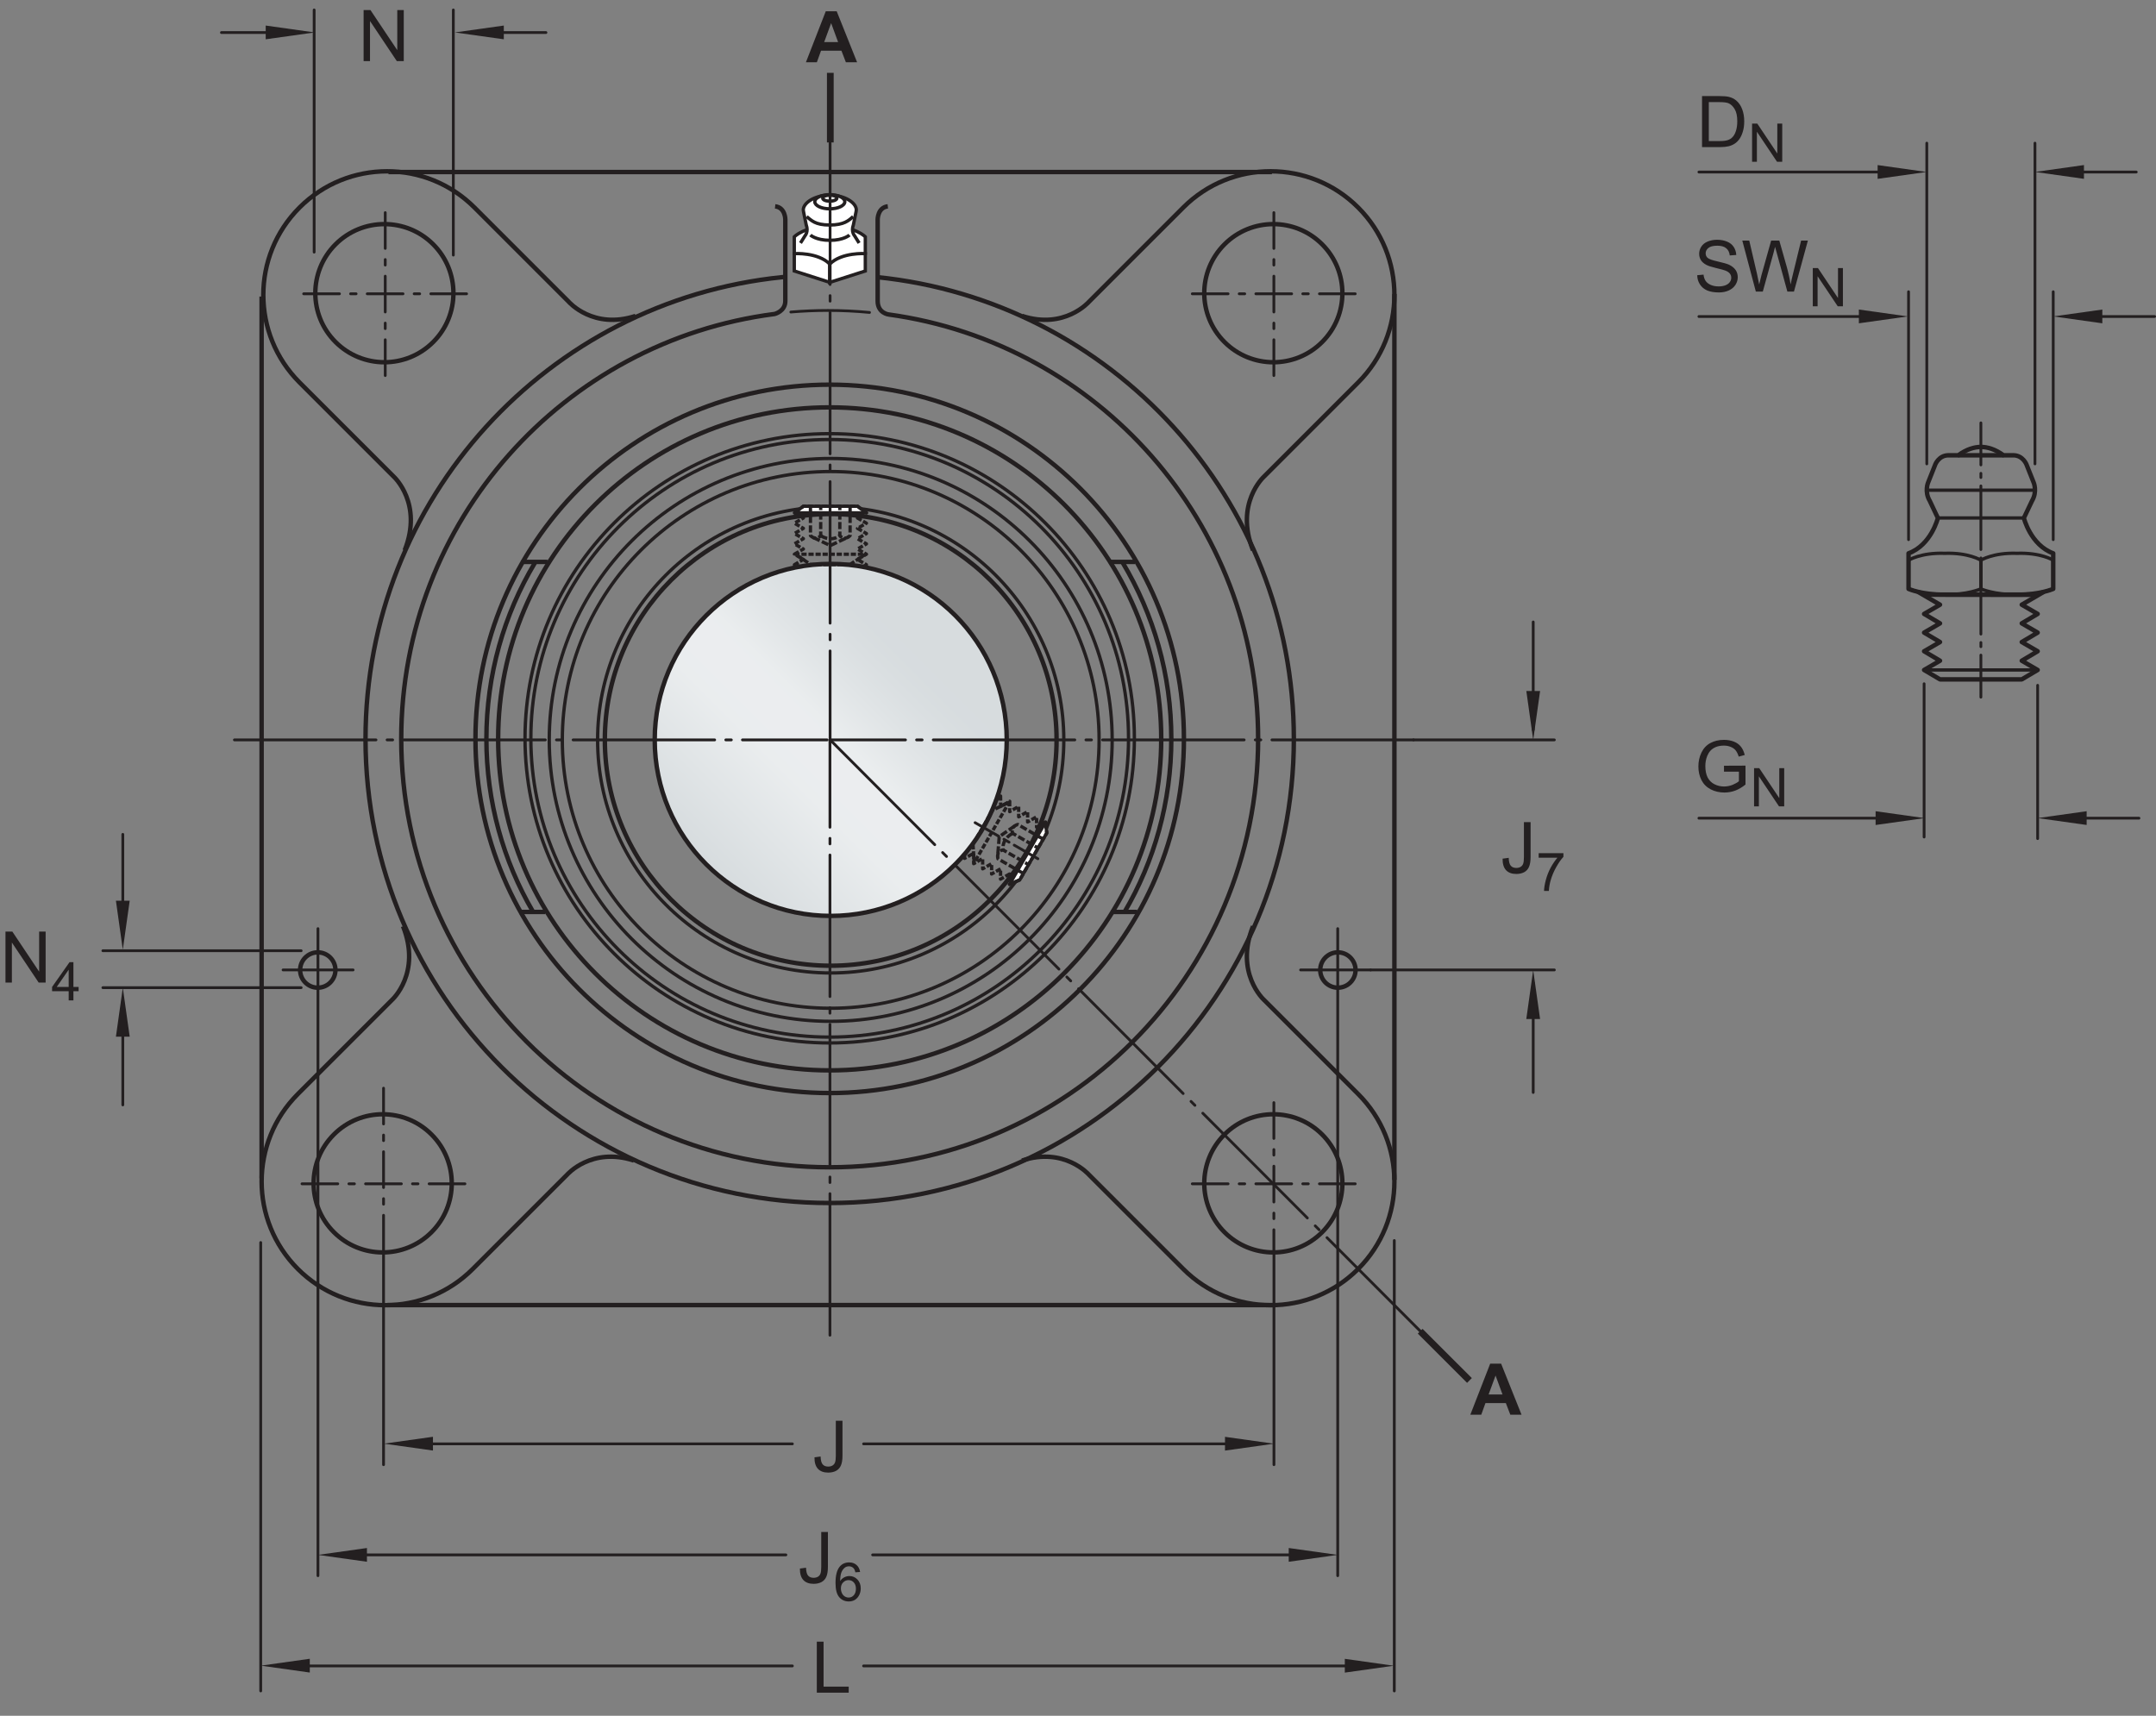 <?xml version="1.0" encoding="UTF-8"?>
<svg xmlns="http://www.w3.org/2000/svg" xmlns:xlink="http://www.w3.org/1999/xlink" width="363.25pt" height="289.11pt" viewBox="0 0 363.25 289.11" version="1.1">
<rect x="0" y="0" width="363.25" height="289.11" fill="#808080" stroke="none"/>
<defs>
<g>
<symbol overflow="visible" id="glyph0-0">
<path style="stroke:none;" d="M 1.5 0 L 1.5 -7.5 L 7.5 -7.5 L 7.5 0 Z M 1.688 -0.188 L 7.312 -0.188 L 7.312 -7.312 L 1.688 -7.312 Z M 1.688 -0.188 "/>
</symbol>
<symbol overflow="visible" id="glyph0-1">
<path style="stroke:none;" d="M 0.344 -2.438 L 1.375 -2.578 C 1.395 -1.922 1.516 -1.473 1.734 -1.234 C 1.953 -0.992 2.258 -0.875 2.656 -0.875 C 2.938 -0.875 3.18 -0.938 3.391 -1.062 C 3.598 -1.195 3.738 -1.375 3.812 -1.594 C 3.895 -1.82 3.938 -2.18 3.938 -2.672 L 3.938 -8.594 L 5.062 -8.594 L 5.062 -2.734 C 5.062 -2.016 4.973 -1.457 4.797 -1.062 C 4.629 -0.664 4.359 -0.363 3.984 -0.156 C 3.609 0.039 3.164 0.141 2.656 0.141 C 1.906 0.141 1.328 -0.07 0.922 -0.5 C 0.523 -0.938 0.332 -1.582 0.344 -2.438 Z M 0.344 -2.438 "/>
</symbol>
<symbol overflow="visible" id="glyph0-2">
<path style="stroke:none;" d="M 0.875 0 L 0.875 -8.594 L 2.016 -8.594 L 2.016 -1.016 L 6.25 -1.016 L 6.25 0 Z M 0.875 0 "/>
</symbol>
<symbol overflow="visible" id="glyph0-3">
<path style="stroke:none;" d="M 0.922 0 L 0.922 -8.594 L 2.078 -8.594 L 6.594 -1.844 L 6.594 -8.594 L 7.688 -8.594 L 7.688 0 L 6.516 0 L 2 -6.75 L 2 0 Z M 0.922 0 "/>
</symbol>
<symbol overflow="visible" id="glyph0-4">
<path style="stroke:none;" d="M 0.922 0 L 0.922 -8.594 L 3.891 -8.594 C 4.555 -8.594 5.066 -8.551 5.422 -8.469 C 5.91 -8.352 6.328 -8.148 6.672 -7.859 C 7.129 -7.473 7.469 -6.977 7.688 -6.375 C 7.914 -5.781 8.031 -5.102 8.031 -4.344 C 8.031 -3.688 7.953 -3.109 7.797 -2.609 C 7.648 -2.109 7.457 -1.691 7.219 -1.359 C 6.977 -1.023 6.711 -0.766 6.422 -0.578 C 6.141 -0.391 5.801 -0.242 5.406 -0.141 C 5.008 -0.047 4.551 0 4.031 0 Z M 2.062 -1.016 L 3.891 -1.016 C 4.461 -1.016 4.91 -1.066 5.234 -1.172 C 5.555 -1.273 5.812 -1.426 6 -1.625 C 6.27 -1.883 6.477 -2.242 6.625 -2.703 C 6.781 -3.16 6.859 -3.711 6.859 -4.359 C 6.859 -5.254 6.707 -5.941 6.406 -6.422 C 6.113 -6.91 5.758 -7.238 5.344 -7.406 C 5.031 -7.52 4.539 -7.578 3.875 -7.578 L 2.062 -7.578 Z M 2.062 -1.016 "/>
</symbol>
<symbol overflow="visible" id="glyph0-5">
<path style="stroke:none;" d="M 0.547 -2.766 L 1.609 -2.859 C 1.66 -2.422 1.781 -2.066 1.969 -1.797 C 2.156 -1.523 2.441 -1.301 2.828 -1.125 C 3.223 -0.957 3.664 -0.875 4.156 -0.875 C 4.582 -0.875 4.961 -0.938 5.297 -1.062 C 5.629 -1.195 5.875 -1.375 6.031 -1.594 C 6.195 -1.82 6.281 -2.066 6.281 -2.328 C 6.281 -2.598 6.203 -2.832 6.047 -3.031 C 5.891 -3.238 5.633 -3.41 5.281 -3.547 C 5.039 -3.641 4.523 -3.781 3.734 -3.969 C 2.953 -4.156 2.406 -4.332 2.094 -4.5 C 1.676 -4.719 1.367 -4.984 1.172 -5.297 C 0.973 -5.617 0.875 -5.977 0.875 -6.375 C 0.875 -6.801 0.992 -7.203 1.234 -7.578 C 1.484 -7.961 1.844 -8.25 2.312 -8.438 C 2.789 -8.633 3.316 -8.734 3.891 -8.734 C 4.523 -8.734 5.086 -8.629 5.578 -8.422 C 6.066 -8.223 6.441 -7.922 6.703 -7.516 C 6.961 -7.117 7.102 -6.672 7.125 -6.172 L 6.031 -6.094 C 5.969 -6.633 5.766 -7.039 5.422 -7.312 C 5.086 -7.594 4.594 -7.734 3.938 -7.734 C 3.25 -7.734 2.75 -7.609 2.438 -7.359 C 2.125 -7.109 1.969 -6.805 1.969 -6.453 C 1.969 -6.141 2.078 -5.883 2.297 -5.688 C 2.516 -5.488 3.082 -5.285 4 -5.078 C 4.926 -4.867 5.562 -4.688 5.906 -4.531 C 6.406 -4.289 6.773 -3.992 7.016 -3.641 C 7.254 -3.297 7.375 -2.891 7.375 -2.422 C 7.375 -1.961 7.242 -1.531 6.984 -1.125 C 6.723 -0.727 6.348 -0.414 5.859 -0.188 C 5.367 0.031 4.816 0.141 4.203 0.141 C 3.422 0.141 2.766 0.031 2.234 -0.188 C 1.711 -0.414 1.301 -0.758 1 -1.219 C 0.707 -1.676 0.555 -2.191 0.547 -2.766 Z M 0.547 -2.766 "/>
</symbol>
<symbol overflow="visible" id="glyph0-6">
<path style="stroke:none;" d="M 2.422 0 L 0.141 -8.594 L 1.312 -8.594 L 2.625 -2.953 C 2.758 -2.367 2.879 -1.785 2.984 -1.203 C 3.203 -2.117 3.332 -2.648 3.375 -2.797 L 5 -8.594 L 6.375 -8.594 L 7.609 -4.25 C 7.91 -3.164 8.133 -2.148 8.281 -1.203 C 8.383 -1.742 8.523 -2.367 8.703 -3.078 L 10.047 -8.594 L 11.188 -8.594 L 8.844 0 L 7.734 0 L 5.938 -6.547 C 5.781 -7.086 5.688 -7.422 5.656 -7.547 C 5.57 -7.16 5.488 -6.828 5.406 -6.547 L 3.594 0 Z M 2.422 0 "/>
</symbol>
<symbol overflow="visible" id="glyph0-7">
<path style="stroke:none;" d="M 4.953 -3.375 L 4.953 -4.375 L 8.578 -4.391 L 8.578 -1.203 C 8.023 -0.754 7.453 -0.414 6.859 -0.188 C 6.266 0.031 5.656 0.141 5.031 0.141 C 4.188 0.141 3.414 -0.035 2.719 -0.391 C 2.031 -0.754 1.508 -1.273 1.156 -1.953 C 0.812 -2.641 0.641 -3.406 0.641 -4.25 C 0.641 -5.094 0.812 -5.875 1.156 -6.594 C 1.508 -7.32 2.016 -7.859 2.672 -8.203 C 3.328 -8.555 4.082 -8.734 4.938 -8.734 C 5.562 -8.734 6.125 -8.633 6.625 -8.438 C 7.125 -8.238 7.516 -7.957 7.797 -7.594 C 8.086 -7.238 8.305 -6.77 8.453 -6.188 L 7.438 -5.906 C 7.301 -6.344 7.133 -6.688 6.938 -6.938 C 6.75 -7.188 6.477 -7.383 6.125 -7.531 C 5.77 -7.688 5.379 -7.766 4.953 -7.766 C 4.43 -7.766 3.977 -7.688 3.594 -7.531 C 3.219 -7.375 2.91 -7.164 2.672 -6.906 C 2.441 -6.645 2.266 -6.359 2.141 -6.047 C 1.922 -5.516 1.812 -4.941 1.812 -4.328 C 1.812 -3.555 1.941 -2.91 2.203 -2.391 C 2.473 -1.879 2.859 -1.5 3.359 -1.25 C 3.859 -1 4.395 -0.875 4.969 -0.875 C 5.457 -0.875 5.938 -0.969 6.406 -1.156 C 6.875 -1.352 7.227 -1.555 7.469 -1.766 L 7.469 -3.375 Z M 4.953 -3.375 "/>
</symbol>
<symbol overflow="visible" id="glyph1-0">
<path style="stroke:none;" d="M 1.125 0 L 1.125 -5.625 L 5.625 -5.625 L 5.625 0 Z M 1.266 -0.141 L 5.484 -0.141 L 5.484 -5.484 L 1.266 -5.484 Z M 1.266 -0.141 "/>
</symbol>
<symbol overflow="visible" id="glyph1-1">
<path style="stroke:none;" d="M 0.422 -5.594 L 0.422 -6.359 L 4.594 -6.359 L 4.594 -5.75 C 4.188 -5.312 3.781 -4.727 3.375 -4 C 2.969 -3.281 2.656 -2.535 2.438 -1.766 C 2.281 -1.234 2.18 -0.645 2.141 0 L 1.328 0 C 1.336 -0.508 1.438 -1.117 1.625 -1.828 C 1.812 -2.547 2.082 -3.238 2.438 -3.906 C 2.801 -4.57 3.18 -5.133 3.578 -5.594 Z M 0.422 -5.594 "/>
</symbol>
<symbol overflow="visible" id="glyph1-2">
<path style="stroke:none;" d="M 4.484 -4.859 L 3.688 -4.797 C 3.625 -5.109 3.523 -5.336 3.391 -5.484 C 3.18 -5.703 2.922 -5.812 2.609 -5.812 C 2.348 -5.812 2.125 -5.742 1.938 -5.609 C 1.688 -5.422 1.488 -5.156 1.344 -4.812 C 1.207 -4.469 1.133 -3.973 1.125 -3.328 C 1.312 -3.609 1.539 -3.816 1.812 -3.953 C 2.094 -4.098 2.383 -4.172 2.688 -4.172 C 3.219 -4.172 3.664 -3.977 4.031 -3.594 C 4.406 -3.207 4.594 -2.707 4.594 -2.094 C 4.594 -1.688 4.504 -1.305 4.328 -0.953 C 4.148 -0.609 3.91 -0.344 3.609 -0.156 C 3.305 0.02 2.961 0.109 2.578 0.109 C 1.922 0.109 1.383 -0.129 0.969 -0.609 C 0.551 -1.098 0.344 -1.898 0.344 -3.016 C 0.344 -4.254 0.57 -5.16 1.031 -5.734 C 1.426 -6.223 1.969 -6.469 2.656 -6.469 C 3.156 -6.469 3.566 -6.32 3.891 -6.031 C 4.211 -5.75 4.41 -5.359 4.484 -4.859 Z M 1.25 -2.094 C 1.25 -1.812 1.305 -1.547 1.422 -1.297 C 1.535 -1.055 1.695 -0.867 1.906 -0.734 C 2.113 -0.609 2.332 -0.547 2.562 -0.547 C 2.895 -0.547 3.18 -0.676 3.422 -0.938 C 3.66 -1.207 3.781 -1.578 3.781 -2.047 C 3.781 -2.492 3.66 -2.844 3.422 -3.094 C 3.191 -3.352 2.895 -3.484 2.531 -3.484 C 2.176 -3.484 1.875 -3.352 1.625 -3.094 C 1.375 -2.844 1.25 -2.508 1.25 -2.094 Z M 1.25 -2.094 "/>
</symbol>
<symbol overflow="visible" id="glyph1-3">
<path style="stroke:none;" d="M 2.906 0 L 2.906 -1.547 L 0.109 -1.547 L 0.109 -2.266 L 3.047 -6.438 L 3.703 -6.438 L 3.703 -2.266 L 4.578 -2.266 L 4.578 -1.547 L 3.703 -1.547 L 3.703 0 Z M 2.906 -2.266 L 2.906 -5.172 L 0.891 -2.266 Z M 2.906 -2.266 "/>
</symbol>
<symbol overflow="visible" id="glyph1-4">
<path style="stroke:none;" d="M 0.688 0 L 0.688 -6.438 L 1.562 -6.438 L 4.938 -1.391 L 4.938 -6.438 L 5.766 -6.438 L 5.766 0 L 4.891 0 L 1.5 -5.062 L 1.5 0 Z M 0.688 0 "/>
</symbol>
<symbol overflow="visible" id="glyph2-0">
<path style="stroke:none;" d="M 1.5 0 L 1.5 -7.5 L 7.5 -7.5 L 7.5 0 Z M 1.688 -0.188 L 7.312 -0.188 L 7.312 -7.312 L 1.688 -7.312 Z M 1.688 -0.188 "/>
</symbol>
<symbol overflow="visible" id="glyph2-1">
<path style="stroke:none;" d="M 8.625 0 L 6.734 0 L 5.984 -1.953 L 2.547 -1.953 L 1.844 0 L 0 0 L 3.344 -8.594 L 5.188 -8.594 Z M 5.422 -3.406 L 4.25 -6.594 L 3.078 -3.406 Z M 5.422 -3.406 "/>
</symbol>
</g>
<clipPath id="clip1">
  <path d="M 110 95 L 170 95 L 170 155 L 110 155 Z M 110 95 "/>
</clipPath>
<clipPath id="clip2">
  <path d="M 110.309 124.672 C 110.309 141.051 123.586 154.332 139.965 154.332 C 156.344 154.332 169.621 141.051 169.621 124.672 C 169.621 108.289 156.344 95.016 139.965 95.016 C 123.586 95.016 110.309 108.289 110.309 124.672 "/>
</clipPath>
<clipPath id="clip3">
  <path d="M 110.309 124.672 C 110.309 141.051 123.586 154.332 139.965 154.332 C 156.344 154.332 169.621 141.051 169.621 124.672 C 169.621 108.289 156.344 95.016 139.965 95.016 C 123.586 95.016 110.309 108.289 110.309 124.672 "/>
</clipPath>
<linearGradient id="linear0" gradientUnits="userSpaceOnUse" x1="-0.207" y1="0" x2="1.207" y2="0" gradientTransform="matrix(41.942,-41.942,41.942,41.942,118.993,145.642)">
<stop offset="0" style="stop-color:rgb(84.215%,86.259%,87.209%);stop-opacity:1;"/>
<stop offset="0.125" style="stop-color:rgb(84.215%,86.259%,87.209%);stop-opacity:1;"/>
<stop offset="0.156" style="stop-color:rgb(84.367%,86.395%,87.338%);stop-opacity:1;"/>
<stop offset="0.164" style="stop-color:rgb(84.647%,86.642%,87.569%);stop-opacity:1;"/>
<stop offset="0.172" style="stop-color:rgb(84.892%,86.861%,87.773%);stop-opacity:1;"/>
<stop offset="0.18" style="stop-color:rgb(85.136%,87.077%,87.976%);stop-opacity:1;"/>
<stop offset="0.188" style="stop-color:rgb(85.384%,87.296%,88.181%);stop-opacity:1;"/>
<stop offset="0.195" style="stop-color:rgb(85.628%,87.512%,88.383%);stop-opacity:1;"/>
<stop offset="0.203" style="stop-color:rgb(85.875%,87.73%,88.588%);stop-opacity:1;"/>
<stop offset="0.211" style="stop-color:rgb(86.119%,87.947%,88.791%);stop-opacity:1;"/>
<stop offset="0.219" style="stop-color:rgb(86.366%,88.165%,88.994%);stop-opacity:1;"/>
<stop offset="0.227" style="stop-color:rgb(86.612%,88.382%,89.197%);stop-opacity:1;"/>
<stop offset="0.234" style="stop-color:rgb(86.858%,88.599%,89.4%);stop-opacity:1;"/>
<stop offset="0.242" style="stop-color:rgb(87.103%,88.815%,89.603%);stop-opacity:1;"/>
<stop offset="0.25" style="stop-color:rgb(87.35%,89.032%,89.806%);stop-opacity:1;"/>
<stop offset="0.258" style="stop-color:rgb(87.596%,89.25%,90.009%);stop-opacity:1;"/>
<stop offset="0.266" style="stop-color:rgb(87.842%,89.465%,90.21%);stop-opacity:1;"/>
<stop offset="0.273" style="stop-color:rgb(88.089%,89.684%,90.413%);stop-opacity:1;"/>
<stop offset="0.281" style="stop-color:rgb(88.333%,89.899%,90.614%);stop-opacity:1;"/>
<stop offset="0.289" style="stop-color:rgb(88.58%,90.114%,90.816%);stop-opacity:1;"/>
<stop offset="0.297" style="stop-color:rgb(88.824%,90.329%,91.017%);stop-opacity:1;"/>
<stop offset="0.305" style="stop-color:rgb(89.07%,90.544%,91.217%);stop-opacity:1;"/>
<stop offset="0.312" style="stop-color:rgb(89.314%,90.759%,91.417%);stop-opacity:1;"/>
<stop offset="0.32" style="stop-color:rgb(89.56%,90.973%,91.618%);stop-opacity:1;"/>
<stop offset="0.328" style="stop-color:rgb(89.806%,91.188%,91.818%);stop-opacity:1;"/>
<stop offset="0.336" style="stop-color:rgb(90.05%,91.403%,92.018%);stop-opacity:1;"/>
<stop offset="0.344" style="stop-color:rgb(90.292%,91.615%,92.216%);stop-opacity:1;"/>
<stop offset="0.352" style="stop-color:rgb(90.538%,91.829%,92.415%);stop-opacity:1;"/>
<stop offset="0.359" style="stop-color:rgb(90.781%,92.041%,92.613%);stop-opacity:1;"/>
<stop offset="0.367" style="stop-color:rgb(91.022%,92.252%,92.81%);stop-opacity:1;"/>
<stop offset="0.375" style="stop-color:rgb(91.264%,92.462%,93.005%);stop-opacity:1;"/>
<stop offset="0.383" style="stop-color:rgb(91.504%,92.673%,93.201%);stop-opacity:1;"/>
<stop offset="0.391" style="stop-color:rgb(91.742%,92.879%,93.393%);stop-opacity:1;"/>
<stop offset="0.406" style="stop-color:rgb(91.924%,93.037%,93.541%);stop-opacity:1;"/>
<stop offset="0.438" style="stop-color:rgb(91.988%,93.094%,93.594%);stop-opacity:1;"/>
<stop offset="0.5" style="stop-color:rgb(91.988%,93.094%,93.594%);stop-opacity:1;"/>
<stop offset="0.516" style="stop-color:rgb(91.837%,92.961%,93.471%);stop-opacity:1;"/>
<stop offset="0.523" style="stop-color:rgb(91.499%,92.668%,93.198%);stop-opacity:1;"/>
<stop offset="0.531" style="stop-color:rgb(91.136%,92.352%,92.903%);stop-opacity:1;"/>
<stop offset="0.539" style="stop-color:rgb(90.779%,92.039%,92.612%);stop-opacity:1;"/>
<stop offset="0.547" style="stop-color:rgb(90.425%,91.731%,92.325%);stop-opacity:1;"/>
<stop offset="0.555" style="stop-color:rgb(90.077%,91.426%,92.039%);stop-opacity:1;"/>
<stop offset="0.562" style="stop-color:rgb(89.732%,91.124%,91.759%);stop-opacity:1;"/>
<stop offset="0.57" style="stop-color:rgb(89.392%,90.826%,91.481%);stop-opacity:1;"/>
<stop offset="0.578" style="stop-color:rgb(89.059%,90.533%,91.208%);stop-opacity:1;"/>
<stop offset="0.586" style="stop-color:rgb(88.73%,90.245%,90.938%);stop-opacity:1;"/>
<stop offset="0.594" style="stop-color:rgb(88.405%,89.961%,90.672%);stop-opacity:1;"/>
<stop offset="0.602" style="stop-color:rgb(88.087%,89.682%,90.411%);stop-opacity:1;"/>
<stop offset="0.609" style="stop-color:rgb(87.775%,89.406%,90.155%);stop-opacity:1;"/>
<stop offset="0.617" style="stop-color:rgb(87.469%,89.137%,89.903%);stop-opacity:1;"/>
<stop offset="0.625" style="stop-color:rgb(87.169%,88.872%,89.656%);stop-opacity:1;"/>
<stop offset="0.633" style="stop-color:rgb(86.874%,88.614%,89.413%);stop-opacity:1;"/>
<stop offset="0.641" style="stop-color:rgb(86.589%,88.362%,89.178%);stop-opacity:1;"/>
<stop offset="0.648" style="stop-color:rgb(86.31%,88.115%,88.947%);stop-opacity:1;"/>
<stop offset="0.656" style="stop-color:rgb(86.038%,87.875%,88.722%);stop-opacity:1;"/>
<stop offset="0.664" style="stop-color:rgb(85.776%,87.642%,88.506%);stop-opacity:1;"/>
<stop offset="0.672" style="stop-color:rgb(85.522%,87.419%,88.295%);stop-opacity:1;"/>
<stop offset="0.68" style="stop-color:rgb(85.28%,87.204%,88.094%);stop-opacity:1;"/>
<stop offset="0.688" style="stop-color:rgb(85.048%,86.998%,87.903%);stop-opacity:1;"/>
<stop offset="0.703" style="stop-color:rgb(84.734%,86.72%,87.642%);stop-opacity:1;"/>
<stop offset="0.719" style="stop-color:rgb(84.38%,86.406%,87.347%);stop-opacity:1;"/>
<stop offset="0.75" style="stop-color:rgb(84.222%,86.266%,87.216%);stop-opacity:1;"/>
<stop offset="1" style="stop-color:rgb(84.215%,86.259%,87.209%);stop-opacity:1;"/>
</linearGradient>
<clipPath id="clip4">
  <path d="M 349 53 L 363.25 53 L 363.25 54 L 349 54 Z M 349 53 "/>
</clipPath>
</defs>
<g id="surface1">
<g clip-path="url(#clip1)" clip-rule="nonzero">
<g clip-path="url(#clip2)" clip-rule="nonzero">
<g clip-path="url(#clip3)" clip-rule="nonzero">
<path style=" stroke:none;fill-rule:nonzero;fill:url(#linear0);" d="M 80.648 124.672 L 139.965 183.988 L 199.277 124.672 L 139.965 65.359 Z M 80.648 124.672 "/>
</g>
</g>
</g>
<path style="fill:none;stroke-width:7.48;stroke-linecap:butt;stroke-linejoin:round;stroke:rgb(13.73%,12.16%,12.549%);stroke-opacity:1;stroke-miterlimit:4;" d="M 1696.211 1644.381 C 1696.211 1808.209 1563.438 1940.944 1399.648 1940.944 C 1235.859 1940.944 1103.086 1808.209 1103.086 1644.381 C 1103.086 1480.592 1235.859 1347.78 1399.648 1347.78 C 1563.438 1347.78 1696.211 1480.592 1696.211 1644.381 Z M 1696.211 1644.381 " transform="matrix(0.1,0,0,-0.1,0,289.11)"/>
<path style="fill:none;stroke-width:7.48;stroke-linecap:butt;stroke-linejoin:round;stroke:rgb(13.73%,12.16%,12.549%);stroke-opacity:1;stroke-miterlimit:4;" d="M 2142.969 2601.256 L 654.57 2601.256 " transform="matrix(0.1,0,0,-0.1,0,289.11)"/>
<path style="fill:none;stroke-width:7.48;stroke-linecap:butt;stroke-linejoin:round;stroke:rgb(13.73%,12.16%,12.549%);stroke-opacity:1;stroke-miterlimit:4;" d="M 2349.336 903.014 L 2349.336 2395.827 " transform="matrix(0.1,0,0,-0.1,0,289.11)"/>
<path style="fill:none;stroke-width:7.48;stroke-linecap:butt;stroke-linejoin:round;stroke:rgb(13.73%,12.16%,12.549%);stroke-opacity:1;stroke-miterlimit:4;" d="M 652.812 692.038 L 2145.547 692.038 " transform="matrix(0.1,0,0,-0.1,0,289.11)"/>
<path style="fill:none;stroke-width:7.48;stroke-linecap:butt;stroke-linejoin:round;stroke:rgb(13.73%,12.16%,12.549%);stroke-opacity:1;stroke-miterlimit:4;" d="M 440.781 2391.452 L 440.781 905.631 " transform="matrix(0.1,0,0,-0.1,0,289.11)"/>
<path style="fill:none;stroke-width:7.48;stroke-linecap:butt;stroke-linejoin:round;stroke:rgb(13.73%,12.16%,12.549%);stroke-opacity:1;stroke-miterlimit:4;" d="M 1068.008 935.553 C 996.523 958.952 955.469 911.764 955.469 911.764 L 796.562 752.897 C 715.195 671.491 583.242 671.491 501.797 752.897 C 420.469 834.264 420.469 966.217 501.797 1047.623 L 660.742 1206.53 C 660.742 1206.53 710.234 1251.569 679.023 1330.397 " transform="matrix(0.1,0,0,-0.1,0,289.11)"/>
<path style="fill:none;stroke-width:7.48;stroke-linecap:butt;stroke-linejoin:round;stroke:rgb(13.73%,12.16%,12.549%);stroke-opacity:1;stroke-miterlimit:4;" d="M 562.5 979.459 C 607.93 1024.928 681.602 1024.928 727.07 979.459 C 772.5 934.03 772.5 860.358 727.07 814.889 C 681.602 769.42 607.93 769.42 562.5 814.889 C 517.031 860.358 517.031 934.03 562.5 979.459 Z M 562.5 979.459 " transform="matrix(0.1,0,0,-0.1,0,289.11)"/>
<path style="fill:none;stroke-width:7.48;stroke-linecap:butt;stroke-linejoin:round;stroke:rgb(13.73%,12.16%,12.549%);stroke-opacity:1;stroke-miterlimit:4;" d="M 1070.859 2358.717 C 999.336 2335.319 958.32 2382.506 958.32 2382.506 L 799.414 2541.412 C 718.008 2622.819 586.055 2622.819 504.648 2541.412 C 423.281 2460.045 423.281 2328.053 504.648 2246.686 L 663.594 2087.78 C 663.594 2087.78 713.047 2042.741 681.836 1963.873 " transform="matrix(0.1,0,0,-0.1,0,289.11)"/>
<path style="fill:none;stroke-width:7.48;stroke-linecap:butt;stroke-linejoin:round;stroke:rgb(13.73%,12.16%,12.549%);stroke-opacity:1;stroke-miterlimit:4;" d="M 565.312 2314.811 C 610.781 2269.342 684.453 2269.342 729.883 2314.811 C 775.312 2360.241 775.312 2433.952 729.883 2479.381 C 684.453 2524.85 610.781 2524.85 565.312 2479.381 C 519.883 2433.952 519.883 2360.241 565.312 2314.811 Z M 565.312 2314.811 " transform="matrix(0.1,0,0,-0.1,0,289.11)"/>
<path style="fill:none;stroke-width:7.48;stroke-linecap:butt;stroke-linejoin:round;stroke:rgb(13.73%,12.16%,12.549%);stroke-opacity:1;stroke-miterlimit:4;" d="M 1722.07 935.553 C 1793.594 958.952 1834.648 911.764 1834.648 911.764 L 1993.555 752.897 C 2074.922 671.491 2206.914 671.491 2288.281 752.897 C 2369.688 834.264 2369.688 966.217 2288.281 1047.623 L 2129.375 1206.53 C 2129.375 1206.53 2079.883 1251.569 2111.094 1330.397 " transform="matrix(0.1,0,0,-0.1,0,289.11)"/>
<path style="fill:none;stroke-width:7.48;stroke-linecap:butt;stroke-linejoin:round;stroke:rgb(13.73%,12.16%,12.549%);stroke-opacity:1;stroke-miterlimit:4;" d="M 2227.617 979.459 C 2182.188 1024.928 2108.477 1024.928 2063.047 979.459 C 2017.617 934.03 2017.617 860.358 2063.047 814.889 C 2108.477 769.42 2182.188 769.42 2227.617 814.889 C 2273.047 860.358 2273.047 934.03 2227.617 979.459 Z M 2227.617 979.459 " transform="matrix(0.1,0,0,-0.1,0,289.11)"/>
<path style="fill:none;stroke-width:7.48;stroke-linecap:butt;stroke-linejoin:round;stroke:rgb(13.73%,12.16%,12.549%);stroke-opacity:1;stroke-miterlimit:4;" d="M 1722.07 2358.717 C 1793.594 2335.319 1834.648 2382.506 1834.648 2382.506 L 1993.555 2541.412 C 2074.922 2622.819 2206.914 2622.819 2288.281 2541.412 C 2369.688 2460.045 2369.688 2328.053 2288.281 2246.686 L 2129.375 2087.78 C 2129.375 2087.78 2079.883 2042.741 2111.094 1963.873 " transform="matrix(0.1,0,0,-0.1,0,289.11)"/>
<path style="fill:none;stroke-width:7.48;stroke-linecap:butt;stroke-linejoin:round;stroke:rgb(13.73%,12.16%,12.549%);stroke-opacity:1;stroke-miterlimit:4;" d="M 2227.617 2314.811 C 2182.188 2269.342 2108.477 2269.342 2063.047 2314.811 C 2017.617 2360.241 2017.617 2433.952 2063.047 2479.381 C 2108.477 2524.85 2182.188 2524.85 2227.617 2479.381 C 2273.047 2433.952 2273.047 2360.241 2227.617 2314.811 Z M 2227.617 2314.811 " transform="matrix(0.1,0,0,-0.1,0,289.11)"/>
<path style="fill:none;stroke-width:7.48;stroke-linecap:butt;stroke-linejoin:round;stroke:rgb(13.73%,12.16%,12.549%);stroke-opacity:1;stroke-miterlimit:4;" d="M 1305.977 2543.405 C 1323.125 2541.53 1323.125 2521.452 1323.125 2521.452 L 1323.125 2383.912 C 1323.125 2366.295 1305.039 2362.037 1305.039 2362.037 C 950.234 2316.491 676.016 2013.287 676.016 1646.1 C 676.016 1247.389 999.219 924.225 1397.891 924.225 C 1796.562 924.225 2119.727 1247.389 2119.727 1646.1 C 2119.727 2011.1 1848.828 2312.858 1497.109 2361.217 C 1497.109 2361.217 1478.711 2363.405 1478.711 2383.912 L 1478.711 2521.452 C 1478.711 2521.452 1478.711 2541.53 1495.82 2543.405 " transform="matrix(0.1,0,0,-0.1,0,289.11)"/>
<path style="fill:none;stroke-width:7.48;stroke-linecap:butt;stroke-linejoin:round;stroke:rgb(13.73%,12.16%,12.549%);stroke-opacity:1;stroke-miterlimit:4;" d="M 1397.891 2242.936 C 1727.461 2242.936 1994.727 1975.709 1994.727 1646.1 C 1994.727 1316.491 1727.461 1049.303 1397.891 1049.303 C 1068.281 1049.303 801.055 1316.491 801.055 1646.1 C 801.055 1975.709 1068.281 2242.936 1397.891 2242.936 Z M 1397.891 2242.936 " transform="matrix(0.1,0,0,-0.1,0,289.11)"/>
<path style="fill:none;stroke-width:7.48;stroke-linecap:butt;stroke-linejoin:round;stroke:rgb(13.73%,12.16%,12.549%);stroke-opacity:1;stroke-miterlimit:4;" d="M 1397.891 2204.694 C 1706.367 2204.694 1956.484 1954.616 1956.484 1646.1 C 1956.484 1337.584 1706.367 1087.506 1397.891 1087.506 C 1089.375 1087.506 839.297 1337.584 839.297 1646.1 C 839.297 1954.616 1089.375 2204.694 1397.891 2204.694 Z M 1397.891 2204.694 " transform="matrix(0.1,0,0,-0.1,0,289.11)"/>
<path style="fill:none;stroke-width:7.48;stroke-linecap:butt;stroke-linejoin:round;stroke:rgb(13.73%,12.16%,12.549%);stroke-opacity:1;stroke-miterlimit:4;" d="M 1477.812 2424.108 C 1872.148 2384.069 2179.922 2051.022 2179.922 1646.1 C 2179.922 1214.186 1829.805 864.03 1397.891 864.03 C 965.977 864.03 615.82 1214.186 615.82 1646.1 C 615.82 2050.827 923.281 2383.717 1317.305 2424.03 L 1322.656 2424.498 " transform="matrix(0.1,0,0,-0.1,0,289.11)"/>
<path style="fill:none;stroke-width:7.48;stroke-linecap:butt;stroke-linejoin:round;stroke:rgb(13.73%,12.16%,12.549%);stroke-opacity:1;stroke-miterlimit:4;" d="M 922.422 1944.303 L 878.711 1944.303 " transform="matrix(0.1,0,0,-0.1,0,289.11)"/>
<path style="fill:none;stroke-width:7.48;stroke-linecap:butt;stroke-linejoin:round;stroke:rgb(13.73%,12.16%,12.549%);stroke-opacity:1;stroke-miterlimit:4;" d="M 918.75 1354.459 L 875.039 1354.459 " transform="matrix(0.1,0,0,-0.1,0,289.11)"/>
<path style="fill:none;stroke-width:7.48;stroke-linecap:butt;stroke-linejoin:round;stroke:rgb(13.73%,12.16%,12.549%);stroke-opacity:1;stroke-miterlimit:4;" d="M 1872.227 1354.459 L 1915.938 1354.459 " transform="matrix(0.1,0,0,-0.1,0,289.11)"/>
<path style="fill:none;stroke-width:7.48;stroke-linecap:butt;stroke-linejoin:round;stroke:rgb(13.73%,12.16%,12.549%);stroke-opacity:1;stroke-miterlimit:4;" d="M 1891.484 1943.131 C 1943.555 1856.295 1973.477 1754.694 1973.477 1646.1 C 1973.477 1539.537 1944.648 1439.655 1894.414 1353.912 " transform="matrix(0.1,0,0,-0.1,0,289.11)"/>
<path style="fill:none;stroke-width:7.48;stroke-linecap:butt;stroke-linejoin:round;stroke:rgb(13.73%,12.16%,12.549%);stroke-opacity:1;stroke-miterlimit:4;" d="M 897.891 1355.045 C 848.047 1440.514 819.492 1539.967 819.492 1646.1 C 819.492 1754.459 849.219 1855.866 901.094 1942.545 " transform="matrix(0.1,0,0,-0.1,0,289.11)"/>
<path style="fill:none;stroke-width:7.48;stroke-linecap:butt;stroke-linejoin:round;stroke:rgb(13.73%,12.16%,12.549%);stroke-opacity:1;stroke-miterlimit:4;" d="M 1780.156 1644.381 C 1780.156 1854.577 1609.805 2024.928 1399.609 2024.928 C 1189.453 2024.928 1019.062 1854.577 1019.062 1644.381 C 1019.062 1434.225 1189.453 1263.834 1399.609 1263.834 C 1609.805 1263.834 1780.156 1434.225 1780.156 1644.381 Z M 1780.156 1644.381 " transform="matrix(0.1,0,0,-0.1,0,289.11)"/>
<path style="fill:none;stroke-width:7.48;stroke-linecap:butt;stroke-linejoin:round;stroke:rgb(13.73%,12.16%,12.549%);stroke-opacity:1;stroke-miterlimit:4;" d="M 1868.555 1944.303 L 1912.266 1944.303 " transform="matrix(0.1,0,0,-0.1,0,289.11)"/>
<path style="fill:none;stroke-width:7.48;stroke-linecap:butt;stroke-linejoin:round;stroke:rgb(13.73%,12.16%,12.549%);stroke-opacity:1;stroke-miterlimit:4;" d="M 2224.375 1256.608 C 2224.375 1240.162 2237.695 1226.842 2254.102 1226.842 C 2270.547 1226.842 2283.867 1240.162 2283.867 1256.608 C 2283.867 1273.053 2270.547 1286.373 2254.102 1286.373 C 2237.695 1286.373 2224.375 1273.053 2224.375 1256.608 Z M 2224.375 1256.608 " transform="matrix(0.1,0,0,-0.1,0,289.11)"/>
<path style="fill:none;stroke-width:7.48;stroke-linecap:butt;stroke-linejoin:round;stroke:rgb(13.73%,12.16%,12.549%);stroke-opacity:1;stroke-miterlimit:4;" d="M 565.156 1256.608 C 565.156 1240.162 551.836 1226.842 535.391 1226.842 C 518.984 1226.842 505.664 1240.162 505.664 1256.608 C 505.664 1273.053 518.984 1286.373 535.391 1286.373 C 551.836 1286.373 565.156 1273.053 565.156 1256.608 Z M 565.156 1256.608 " transform="matrix(0.1,0,0,-0.1,0,289.11)"/>
<path style="fill:none;stroke-width:5.61;stroke-linecap:butt;stroke-linejoin:miter;stroke:rgb(13.73%,12.16%,12.549%);stroke-opacity:1;stroke-miterlimit:4;" d="M 1397.891 2160.397 C 1681.406 2160.397 1911.25 1930.553 1911.25 1647.037 C 1911.25 1363.522 1681.406 1133.717 1397.891 1133.717 C 1114.414 1133.717 884.57 1363.522 884.57 1647.037 C 884.57 1930.553 1114.414 2160.397 1397.891 2160.397 Z M 1397.891 2160.397 " transform="matrix(0.1,0,0,-0.1,0,289.11)"/>
<path style="fill:none;stroke-width:5.61;stroke-linecap:butt;stroke-linejoin:miter;stroke:rgb(13.73%,12.16%,12.549%);stroke-opacity:1;stroke-miterlimit:4;" d="M 1397.891 2150.514 C 1675.938 2150.514 1901.367 1925.084 1901.367 1647.037 C 1901.367 1368.991 1675.938 1143.561 1397.891 1143.561 C 1119.844 1143.561 894.414 1368.991 894.414 1647.037 C 894.414 1925.084 1119.844 2150.514 1397.891 2150.514 Z M 1397.891 2150.514 " transform="matrix(0.1,0,0,-0.1,0,289.11)"/>
<path style=" stroke:none;fill-rule:nonzero;fill:rgb(100%,100%,100%);fill-opacity:1;" d="M 133.824 42.738 L 133.824 39.906 C 133.824 39.906 135.512 38.09 139.805 38.219 C 144.098 38.09 145.789 39.906 145.789 39.906 L 145.789 42.738 L 139.773 45.109 "/>
<path style="fill:none;stroke-width:5.61;stroke-linecap:butt;stroke-linejoin:miter;stroke:rgb(13.73%,12.16%,12.549%);stroke-opacity:1;stroke-miterlimit:4;" d="M 1338.242 2463.717 L 1338.242 2492.037 C 1338.242 2492.037 1355.117 2510.202 1398.047 2508.912 C 1440.977 2510.202 1457.891 2492.037 1457.891 2492.037 L 1457.891 2463.717 L 1397.734 2440.006 Z M 1338.242 2463.717 " transform="matrix(0.1,0,0,-0.1,0,289.11)"/>
<path style=" stroke:none;fill-rule:nonzero;fill:rgb(100%,100%,100%);fill-opacity:1;" d="M 139.805 47.578 L 133.824 45.66 L 133.824 42.734 C 133.824 42.734 137.789 42.477 139.805 44.492 "/>
<path style="fill:none;stroke-width:5.61;stroke-linecap:butt;stroke-linejoin:miter;stroke:rgb(13.73%,12.16%,12.549%);stroke-opacity:1;stroke-miterlimit:4;" d="M 1398.047 2415.319 L 1338.242 2434.498 L 1338.242 2463.756 C 1338.242 2463.756 1377.891 2466.334 1398.047 2446.178 Z M 1398.047 2415.319 " transform="matrix(0.1,0,0,-0.1,0,289.11)"/>
<path style=" stroke:none;fill-rule:nonzero;fill:rgb(100%,100%,100%);fill-opacity:1;" d="M 139.805 47.578 L 145.789 45.66 L 145.789 42.734 C 145.789 42.734 141.82 42.477 139.805 44.492 "/>
<path style="fill:none;stroke-width:5.61;stroke-linecap:butt;stroke-linejoin:miter;stroke:rgb(13.73%,12.16%,12.549%);stroke-opacity:1;stroke-miterlimit:4;" d="M 1398.047 2415.319 L 1457.891 2434.498 L 1457.891 2463.756 C 1457.891 2463.756 1418.203 2466.334 1398.047 2446.178 Z M 1398.047 2415.319 " transform="matrix(0.1,0,0,-0.1,0,289.11)"/>
<path style="fill-rule:nonzero;fill:rgb(100%,100%,100%);fill-opacity:1;stroke-width:5.61;stroke-linecap:butt;stroke-linejoin:miter;stroke:rgb(13.73%,12.16%,12.549%);stroke-opacity:1;stroke-miterlimit:4;" d="M 1447.461 2481.608 L 1439.727 2493.952 C 1439.727 2493.952 1433.555 2500.787 1437.812 2512.194 L 1442.305 2534.264 C 1442.578 2535.319 1442.734 2536.334 1442.734 2537.389 C 1442.734 2549.303 1423.438 2562.233 1398.047 2562.233 C 1372.656 2562.233 1353.398 2549.303 1353.398 2537.389 C 1353.398 2536.334 1353.555 2535.319 1353.828 2534.264 L 1358.32 2512.194 C 1362.539 2500.787 1356.406 2493.952 1356.406 2493.952 L 1348.672 2481.608 " transform="matrix(0.1,0,0,-0.1,0,289.11)"/>
<path style="fill-rule:nonzero;fill:rgb(100%,100%,100%);fill-opacity:1;stroke-width:5.61;stroke-linecap:butt;stroke-linejoin:miter;stroke:rgb(13.73%,12.16%,12.549%);stroke-opacity:1;stroke-miterlimit:4;" d="M 1437.383 2526.178 C 1430.078 2519.577 1422.148 2511.959 1398.047 2511.959 C 1372.891 2511.959 1367.188 2519.928 1359.062 2526.022 " transform="matrix(0.1,0,0,-0.1,0,289.11)"/>
<path style="fill-rule:nonzero;fill:rgb(100%,100%,100%);fill-opacity:1;stroke-width:5.61;stroke-linecap:butt;stroke-linejoin:miter;stroke:rgb(13.73%,12.16%,12.549%);stroke-opacity:1;stroke-miterlimit:4;" d="M 1431.25 2495.045 C 1431.25 2495.045 1421.68 2486.178 1398.281 2486.178 C 1374.883 2486.178 1365.352 2495.045 1365.352 2495.045 " transform="matrix(0.1,0,0,-0.1,0,289.11)"/>
<path style=" stroke:none;fill-rule:nonzero;fill:rgb(100%,100%,100%);fill-opacity:1;" d="M 139.805 35.188 C 141.203 35.188 142.336 34.652 142.336 33.992 C 142.336 33.332 141.203 32.797 139.805 32.797 C 138.41 32.797 137.281 33.332 137.281 33.992 C 137.281 34.652 138.41 35.188 139.805 35.188 "/>
<path style="fill:none;stroke-width:5.61;stroke-linecap:butt;stroke-linejoin:miter;stroke:rgb(13.73%,12.16%,12.549%);stroke-opacity:1;stroke-miterlimit:4;" d="M 1398.047 2539.225 C 1412.031 2539.225 1423.359 2544.577 1423.359 2551.178 C 1423.359 2557.78 1412.031 2563.131 1398.047 2563.131 C 1384.102 2563.131 1372.812 2557.78 1372.812 2551.178 C 1372.812 2544.577 1384.102 2539.225 1398.047 2539.225 Z M 1398.047 2539.225 " transform="matrix(0.1,0,0,-0.1,0,289.11)"/>
<path style=" stroke:none;fill-rule:nonzero;fill:rgb(100%,100%,100%);fill-opacity:1;" d="M 139.805 33.898 C 140.465 33.898 141 33.672 141 33.391 C 141 33.113 140.465 32.887 139.805 32.887 C 139.148 32.887 138.613 33.113 138.613 33.391 C 138.613 33.672 139.148 33.898 139.805 33.898 "/>
<path style="fill:none;stroke-width:5.61;stroke-linecap:butt;stroke-linejoin:miter;stroke:rgb(13.73%,12.16%,12.549%);stroke-opacity:1;stroke-miterlimit:4;" d="M 1398.047 2552.116 C 1404.648 2552.116 1410 2554.381 1410 2557.194 C 1410 2559.967 1404.648 2562.233 1398.047 2562.233 C 1391.484 2562.233 1386.133 2559.967 1386.133 2557.194 C 1386.133 2554.381 1391.484 2552.116 1398.047 2552.116 Z M 1398.047 2552.116 " transform="matrix(0.1,0,0,-0.1,0,289.11)"/>
<path style="fill:none;stroke-width:5.61;stroke-linecap:butt;stroke-linejoin:miter;stroke:rgb(13.73%,12.16%,12.549%);stroke-opacity:1;stroke-miterlimit:4;" d="M 1873.828 1644.381 C 1873.828 1906.295 1661.562 2118.6 1399.648 2118.6 C 1137.734 2118.6 925.391 1906.295 925.391 1644.381 C 925.391 1382.467 1137.734 1170.162 1399.648 1170.162 C 1661.562 1170.162 1873.828 1382.467 1873.828 1644.381 Z M 1873.828 1644.381 " transform="matrix(0.1,0,0,-0.1,0,289.11)"/>
<path style="fill:none;stroke-width:5.61;stroke-linecap:butt;stroke-linejoin:miter;stroke:rgb(13.73%,12.16%,12.549%);stroke-opacity:1;stroke-miterlimit:4;" d="M 1851.797 1644.381 C 1851.797 1894.147 1649.375 2096.569 1399.648 2096.569 C 1149.883 2096.569 947.422 1894.147 947.422 1644.381 C 947.422 1394.616 1149.883 1192.194 1399.648 1192.194 C 1649.375 1192.194 1851.797 1394.616 1851.797 1644.381 Z M 1851.797 1644.381 " transform="matrix(0.1,0,0,-0.1,0,289.11)"/>
<path style="fill:none;stroke-width:5.61;stroke-linecap:butt;stroke-linejoin:round;stroke:rgb(13.73%,12.16%,12.549%);stroke-opacity:1;stroke-miterlimit:4;" d="M 1792.344 1644.381 C 1792.344 1861.256 1616.523 2037.116 1399.648 2037.116 C 1182.734 2037.116 1006.875 1861.256 1006.875 1644.381 C 1006.875 1427.467 1182.734 1251.647 1399.648 1251.647 C 1616.523 1251.647 1792.344 1427.467 1792.344 1644.381 Z M 1792.344 1644.381 " transform="matrix(0.1,0,0,-0.1,0,289.11)"/>
<path style="fill-rule:nonzero;fill:rgb(100%,100%,100%);fill-opacity:1;stroke-width:5.61;stroke-linecap:butt;stroke-linejoin:round;stroke:rgb(13.73%,12.16%,12.549%);stroke-opacity:1;stroke-miterlimit:4;" d="M 1338.438 2026.959 L 1353.555 2038.092 L 1444.727 2038.092 L 1459.805 2026.959 Z M 1338.438 2026.959 " transform="matrix(0.1,0,0,-0.1,0,289.11)"/>
<path style="fill:none;stroke-width:5.61;stroke-linecap:butt;stroke-linejoin:round;stroke:rgb(13.73%,12.16%,12.549%);stroke-opacity:1;stroke-dasharray:8.8,3.08;stroke-miterlimit:4;" d="M 1350.781 1935.827 L 1338.438 1939.498 L 1353.555 1948.561 L 1338.438 1957.272 L 1353.555 1965.983 L 1338.438 1974.694 L 1353.555 1983.405 L 1338.438 1992.116 L 1353.555 2000.827 L 1338.438 2009.537 L 1353.555 2018.248 L 1338.438 2026.959 L 1353.555 2038.092 L 1444.727 2038.092 L 1459.805 2026.959 L 1444.727 2018.248 L 1459.805 2009.537 L 1444.727 2000.827 L 1459.805 1992.116 L 1444.727 1983.405 L 1459.805 1974.694 L 1444.727 1965.983 L 1459.805 1957.272 L 1444.727 1948.561 L 1459.805 1939.498 L 1453.164 1935.827 " transform="matrix(0.1,0,0,-0.1,0,289.11)"/>
<path style="fill:none;stroke-width:5.61;stroke-linecap:butt;stroke-linejoin:round;stroke:rgb(13.73%,12.16%,12.549%);stroke-opacity:1;stroke-dasharray:8.8,3.08;stroke-miterlimit:4;" d="M 1431.992 1939.85 L 1458.242 1957.233 L 1340.234 1957.233 L 1365.977 1939.733 Z M 1431.992 1939.85 " transform="matrix(0.1,0,0,-0.1,0,289.11)"/>
<path style="fill:none;stroke-width:5.61;stroke-linecap:butt;stroke-linejoin:round;stroke:rgb(13.73%,12.16%,12.549%);stroke-opacity:1;stroke-dasharray:12,4;stroke-miterlimit:4;" d="M 1365.469 2037.858 L 1365.469 1988.678 C 1365.469 1988.678 1374.648 1978.756 1382.734 1988.678 L 1382.734 2037.858 " transform="matrix(0.1,0,0,-0.1,0,289.11)"/>
<path style="fill:none;stroke-width:5.61;stroke-linecap:butt;stroke-linejoin:round;stroke:rgb(13.73%,12.16%,12.549%);stroke-opacity:1;stroke-dasharray:12,4;stroke-miterlimit:4;" d="M 1432.266 2037.858 L 1432.266 1988.678 C 1432.266 1988.678 1423.086 1978.756 1414.961 1988.678 L 1414.961 2037.858 " transform="matrix(0.1,0,0,-0.1,0,289.11)"/>
<path style="fill:none;stroke-width:5.61;stroke-linecap:butt;stroke-linejoin:round;stroke:rgb(13.73%,12.16%,12.549%);stroke-opacity:1;stroke-dasharray:12,4;stroke-miterlimit:4;" d="M 1382.734 1988.678 C 1382.734 1988.678 1398.867 1976.569 1415 1988.678 " transform="matrix(0.1,0,0,-0.1,0,289.11)"/>
<path style="fill:none;stroke-width:5.61;stroke-linecap:butt;stroke-linejoin:round;stroke:rgb(13.73%,12.16%,12.549%);stroke-opacity:1;stroke-dasharray:12,4;stroke-miterlimit:4;" d="M 1370.234 1985.358 L 1398.867 1971.803 L 1429.219 1986.178 " transform="matrix(0.1,0,0,-0.1,0,289.11)"/>
<path style="fill-rule:nonzero;fill:rgb(100%,100%,100%);fill-opacity:1;stroke-width:5.61;stroke-linecap:butt;stroke-linejoin:round;stroke:rgb(13.73%,12.16%,12.549%);stroke-opacity:1;stroke-miterlimit:4;" d="M 1761.562 1506.061 L 1763.633 1487.467 L 1718.086 1408.483 L 1700.898 1400.983 Z M 1761.562 1506.061 " transform="matrix(0.1,0,0,-0.1,0,289.11)"/>
<path style="fill:none;stroke-width:5.61;stroke-linecap:butt;stroke-linejoin:round;stroke:rgb(13.73%,12.16%,12.549%);stroke-opacity:1;stroke-dasharray:8.8,3.08;stroke-miterlimit:4;" d="M 1676.445 1540.983 L 1685.781 1549.811 L 1686.094 1532.233 L 1701.172 1540.944 L 1701.172 1523.522 L 1716.289 1532.233 L 1716.289 1514.772 L 1731.367 1523.522 L 1731.367 1506.061 L 1746.445 1514.772 L 1746.445 1497.389 L 1761.562 1506.061 L 1763.633 1487.428 L 1718.086 1408.483 L 1700.898 1400.983 L 1700.898 1418.405 L 1685.781 1409.694 L 1685.781 1427.116 L 1670.703 1418.405 L 1670.703 1435.827 L 1655.625 1427.116 L 1655.625 1444.577 L 1640.508 1435.827 L 1640.508 1453.287 L 1625.117 1444.733 L 1625.234 1452.311 " transform="matrix(0.1,0,0,-0.1,0,289.11)"/>
<path style="fill:none;stroke-width:5.61;stroke-linecap:butt;stroke-linejoin:round;stroke:rgb(13.73%,12.16%,12.549%);stroke-opacity:1;stroke-dasharray:8.8,3.08;stroke-miterlimit:4;" d="M 1639.336 1468.6 L 1641.289 1437.233 L 1700.273 1539.381 L 1672.227 1525.827 Z M 1639.336 1468.6 " transform="matrix(0.1,0,0,-0.1,0,289.11)"/>
<path style="fill:none;stroke-width:5.61;stroke-linecap:butt;stroke-linejoin:round;stroke:rgb(13.73%,12.16%,12.549%);stroke-opacity:1;stroke-dasharray:12,4;stroke-miterlimit:4;" d="M 1757.5 1477.233 L 1714.883 1501.842 C 1714.883 1501.842 1701.719 1498.834 1706.211 1486.881 L 1748.828 1462.311 " transform="matrix(0.1,0,0,-0.1,0,289.11)"/>
<path style="fill:none;stroke-width:5.61;stroke-linecap:butt;stroke-linejoin:round;stroke:rgb(13.73%,12.16%,12.549%);stroke-opacity:1;stroke-dasharray:12,4;stroke-miterlimit:4;" d="M 1724.062 1419.381 L 1681.445 1443.991 C 1681.445 1443.991 1677.461 1456.881 1690.117 1458.912 L 1732.734 1434.342 " transform="matrix(0.1,0,0,-0.1,0,289.11)"/>
<path style="fill:none;stroke-width:5.61;stroke-linecap:butt;stroke-linejoin:round;stroke:rgb(13.73%,12.16%,12.549%);stroke-opacity:1;stroke-dasharray:12,4;stroke-miterlimit:4;" d="M 1706.211 1486.881 C 1706.211 1486.881 1687.695 1478.952 1690.117 1458.912 " transform="matrix(0.1,0,0,-0.1,0,289.11)"/>
<path style="fill:none;stroke-width:5.61;stroke-linecap:butt;stroke-linejoin:round;stroke:rgb(13.73%,12.16%,12.549%);stroke-opacity:1;stroke-dasharray:12,4;stroke-miterlimit:4;" d="M 1709.609 1499.342 L 1683.555 1481.334 L 1680.859 1447.858 " transform="matrix(0.1,0,0,-0.1,0,289.11)"/>
<path style="fill:none;stroke-width:4.68;stroke-linecap:round;stroke-linejoin:round;stroke:rgb(13.73%,12.16%,12.549%);stroke-opacity:1;stroke-miterlimit:4;" d="M 2253.828 1326.373 L 2253.828 236.022 " transform="matrix(0.1,0,0,-0.1,0,289.11)"/>
<path style="fill:none;stroke-width:4.68;stroke-linecap:round;stroke-linejoin:round;stroke:rgb(13.73%,12.16%,12.549%);stroke-opacity:1;stroke-miterlimit:4;" d="M 2381.523 1644.381 L 2618.828 1644.381 " transform="matrix(0.1,0,0,-0.1,0,289.11)"/>
<path style="fill:none;stroke-width:4.68;stroke-linecap:round;stroke-linejoin:round;stroke:rgb(13.73%,12.16%,12.549%);stroke-opacity:1;stroke-miterlimit:4;" d="M 2309.297 1256.764 L 2618.828 1256.764 " transform="matrix(0.1,0,0,-0.1,0,289.11)"/>
<path style="fill:none;stroke-width:4.68;stroke-linecap:round;stroke-linejoin:round;stroke:rgb(13.73%,12.16%,12.549%);stroke-opacity:1;stroke-miterlimit:4;" d="M 2191.289 1256.764 L 2309.297 1256.764 " transform="matrix(0.1,0,0,-0.1,0,289.11)"/>
<path style="fill:none;stroke-width:4.68;stroke-linecap:round;stroke-linejoin:round;stroke:rgb(13.73%,12.16%,12.549%);stroke-opacity:1;stroke-miterlimit:4;" d="M 476.914 1256.764 L 594.922 1256.764 " transform="matrix(0.1,0,0,-0.1,0,289.11)"/>
<path style="fill:none;stroke-width:4.68;stroke-linecap:round;stroke-linejoin:round;stroke:rgb(13.73%,12.16%,12.549%);stroke-opacity:1;stroke-miterlimit:4;" d="M 1470.234 271.1 L 2177.031 271.1 " transform="matrix(0.1,0,0,-0.1,0,289.11)"/>
<path style="fill:none;stroke-width:4.68;stroke-linecap:round;stroke-linejoin:round;stroke:rgb(13.73%,12.16%,12.549%);stroke-opacity:1;stroke-miterlimit:4;" d="M 535.703 1326.373 L 535.703 236.022 " transform="matrix(0.1,0,0,-0.1,0,289.11)"/>
<path style="fill:none;stroke-width:4.68;stroke-linecap:round;stroke-linejoin:round;stroke:rgb(13.73%,12.16%,12.549%);stroke-opacity:1;stroke-miterlimit:4;" d="M 1324.102 271.1 L 604.102 271.1 " transform="matrix(0.1,0,0,-0.1,0,289.11)"/>
<path style="fill:none;stroke-width:4.68;stroke-linecap:round;stroke-linejoin:round;stroke:rgb(13.73%,12.16%,12.549%);stroke-opacity:1;stroke-miterlimit:4;" d="M 173.32 1289.108 L 507.422 1289.108 " transform="matrix(0.1,0,0,-0.1,0,289.11)"/>
<path style="fill:none;stroke-width:4.68;stroke-linecap:round;stroke-linejoin:round;stroke:rgb(13.73%,12.16%,12.549%);stroke-opacity:1;stroke-miterlimit:4;" d="M 173.32 1226.881 L 507.422 1226.881 " transform="matrix(0.1,0,0,-0.1,0,289.11)"/>
<path style="fill:none;stroke-width:4.68;stroke-linecap:round;stroke-linejoin:round;stroke:rgb(13.73%,12.16%,12.549%);stroke-opacity:1;stroke-miterlimit:4;" d="M 206.914 1202.936 L 206.914 1029.303 " transform="matrix(0.1,0,0,-0.1,0,289.11)"/>
<path style="fill:none;stroke-width:4.68;stroke-linecap:round;stroke-linejoin:round;stroke:rgb(13.73%,12.16%,12.549%);stroke-opacity:1;stroke-miterlimit:4;" d="M 206.914 1485.202 L 206.914 1323.17 " transform="matrix(0.1,0,0,-0.1,0,289.11)"/>
<path style="fill:none;stroke-width:4.68;stroke-linecap:round;stroke-linejoin:round;stroke:rgb(13.73%,12.16%,12.549%);stroke-opacity:1;stroke-miterlimit:4;" d="M 2583.203 1234.967 L 2583.203 1050.319 " transform="matrix(0.1,0,0,-0.1,0,289.11)"/>
<path style="fill:none;stroke-width:4.68;stroke-linecap:round;stroke-linejoin:round;stroke:rgb(13.73%,12.16%,12.549%);stroke-opacity:1;stroke-miterlimit:4;" d="M 2583.203 1843.092 L 2583.203 1661.256 " transform="matrix(0.1,0,0,-0.1,0,289.11)"/>
<path style="fill:none;stroke-width:4.68;stroke-linecap:round;stroke-linejoin:round;stroke:rgb(13.73%,12.16%,12.549%);stroke-opacity:1;stroke-miterlimit:4;" d="M 1332.422 2365.319 C 1353.086 2367.077 1373.984 2367.975 1395.078 2367.975 C 1418.633 2367.975 1441.992 2366.842 1465 2364.616 " transform="matrix(0.1,0,0,-0.1,0,289.11)"/>
<path style="fill:none;stroke-width:4.68;stroke-linecap:round;stroke-linejoin:round;stroke:rgb(13.73%,12.16%,12.549%);stroke-opacity:1;stroke-dasharray:238.54,18.71,9.35,18.71;stroke-miterlimit:4;" d="M 1398.555 2650.241 L 1398.555 1641.373 " transform="matrix(0.1,0,0,-0.1,0,289.11)"/>
<path style="fill:none;stroke-width:4.68;stroke-linecap:round;stroke-linejoin:round;stroke:rgb(13.73%,12.16%,12.549%);stroke-opacity:1;stroke-dasharray:238.54,18.71,9.35,18.71;stroke-miterlimit:4;" d="M 1398.32 641.256 L 1398.32 1644.381 " transform="matrix(0.1,0,0,-0.1,0,289.11)"/>
<path style="fill:none;stroke-width:4.68;stroke-linecap:round;stroke-linejoin:round;stroke:rgb(13.73%,12.16%,12.549%);stroke-opacity:1;stroke-dasharray:238.54,18.71,9.35,18.71;stroke-miterlimit:4;" d="M 394.961 1644.381 L 1393.594 1644.381 " transform="matrix(0.1,0,0,-0.1,0,289.11)"/>
<path style="fill:none;stroke-width:4.68;stroke-linecap:round;stroke-linejoin:round;stroke:rgb(13.73%,12.16%,12.549%);stroke-opacity:1;stroke-dasharray:238.54,18.71,9.35,18.71;stroke-miterlimit:4;" d="M 2381.523 1644.381 L 1399.648 1644.381 " transform="matrix(0.1,0,0,-0.1,0,289.11)"/>
<path style="fill:none;stroke-width:4.68;stroke-linecap:round;stroke-linejoin:round;stroke:rgb(13.73%,12.16%,12.549%);stroke-opacity:1;stroke-miterlimit:4;" d="M 646.211 780.319 L 646.211 423.092 " transform="matrix(0.1,0,0,-0.1,0,289.11)"/>
<path style="fill:none;stroke-width:4.68;stroke-linecap:round;stroke-linejoin:round;stroke:rgb(13.73%,12.16%,12.549%);stroke-opacity:1;stroke-dasharray:60.34,18.71,9.35,18.71;stroke-miterlimit:4;" d="M 646.211 1057.545 L 646.211 780.748 " transform="matrix(0.1,0,0,-0.1,0,289.11)"/>
<path style="fill:none;stroke-width:4.68;stroke-linecap:round;stroke-linejoin:round;stroke:rgb(13.73%,12.16%,12.549%);stroke-opacity:1;stroke-dasharray:60.34,18.71,9.35,18.71;stroke-miterlimit:4;" d="M 508.789 896.373 L 785.625 896.373 " transform="matrix(0.1,0,0,-0.1,0,289.11)"/>
<path style="fill:none;stroke-width:4.68;stroke-linecap:round;stroke-linejoin:round;stroke:rgb(13.73%,12.16%,12.549%);stroke-opacity:1;stroke-dasharray:60.34,18.71,9.35,18.71;stroke-miterlimit:4;" d="M 2146.25 1033.17 L 2146.25 780.631 " transform="matrix(0.1,0,0,-0.1,0,289.11)"/>
<path style="fill:none;stroke-width:4.68;stroke-linecap:round;stroke-linejoin:round;stroke:rgb(13.73%,12.16%,12.549%);stroke-opacity:1;stroke-dasharray:60.34,18.71,9.35,18.71;stroke-miterlimit:4;" d="M 2008.789 896.373 L 2285.625 896.373 " transform="matrix(0.1,0,0,-0.1,0,289.11)"/>
<path style="fill:none;stroke-width:4.68;stroke-linecap:round;stroke-linejoin:round;stroke:rgb(13.73%,12.16%,12.549%);stroke-opacity:1;stroke-dasharray:60.34,18.71,9.35,18.71;stroke-miterlimit:4;" d="M 649.062 2532.858 L 649.062 2256.022 " transform="matrix(0.1,0,0,-0.1,0,289.11)"/>
<path style="fill:none;stroke-width:4.68;stroke-linecap:round;stroke-linejoin:round;stroke:rgb(13.73%,12.16%,12.549%);stroke-opacity:1;stroke-dasharray:60.34,18.71,9.35,18.71;stroke-miterlimit:4;" d="M 511.602 2396.061 L 788.477 2396.061 " transform="matrix(0.1,0,0,-0.1,0,289.11)"/>
<path style="fill:none;stroke-width:4.68;stroke-linecap:round;stroke-linejoin:round;stroke:rgb(13.73%,12.16%,12.549%);stroke-opacity:1;stroke-dasharray:60.34,18.71,9.35,18.71;stroke-miterlimit:4;" d="M 2146.25 2532.858 L 2146.25 2256.022 " transform="matrix(0.1,0,0,-0.1,0,289.11)"/>
<path style="fill:none;stroke-width:4.68;stroke-linecap:round;stroke-linejoin:round;stroke:rgb(13.73%,12.16%,12.549%);stroke-opacity:1;stroke-dasharray:60.34,18.71,9.35,18.71;stroke-miterlimit:4;" d="M 2008.789 2396.061 L 2285.625 2396.061 " transform="matrix(0.1,0,0,-0.1,0,289.11)"/>
<path style="fill:none;stroke-width:4.68;stroke-linecap:round;stroke-linejoin:round;stroke:rgb(13.73%,12.16%,12.549%);stroke-opacity:1;stroke-miterlimit:4;" d="M 439.258 797.467 L 439.258 41.842 " transform="matrix(0.1,0,0,-0.1,0,289.11)"/>
<path style="fill:none;stroke-width:4.68;stroke-linecap:round;stroke-linejoin:round;stroke:rgb(13.73%,12.16%,12.549%);stroke-opacity:1;stroke-miterlimit:4;" d="M 2146.406 780.631 L 2146.406 423.092 " transform="matrix(0.1,0,0,-0.1,0,289.11)"/>
<path style="fill:none;stroke-width:4.68;stroke-linecap:round;stroke-linejoin:round;stroke:rgb(13.73%,12.16%,12.549%);stroke-opacity:1;stroke-miterlimit:4;" d="M 2349.141 800.827 L 2349.141 41.842 " transform="matrix(0.1,0,0,-0.1,0,289.11)"/>
<path style="fill:none;stroke-width:4.68;stroke-linecap:round;stroke-linejoin:round;stroke:rgb(13.73%,12.16%,12.549%);stroke-opacity:1;stroke-miterlimit:4;" d="M 688.555 458.17 L 1335.039 458.17 " transform="matrix(0.1,0,0,-0.1,0,289.11)"/>
<path style="fill:none;stroke-width:4.68;stroke-linecap:round;stroke-linejoin:round;stroke:rgb(13.73%,12.16%,12.549%);stroke-opacity:1;stroke-miterlimit:4;" d="M 1455 458.17 L 2118.477 458.17 " transform="matrix(0.1,0,0,-0.1,0,289.11)"/>
<path style="fill:none;stroke-width:4.68;stroke-linecap:round;stroke-linejoin:round;stroke:rgb(13.73%,12.16%,12.549%);stroke-opacity:1;stroke-miterlimit:4;" d="M 471.953 83.991 L 1335 83.991 " transform="matrix(0.1,0,0,-0.1,0,289.11)"/>
<path style="fill:none;stroke-width:4.68;stroke-linecap:round;stroke-linejoin:round;stroke:rgb(13.73%,12.16%,12.549%);stroke-opacity:1;stroke-miterlimit:4;" d="M 1455 83.991 L 2322.656 83.991 " transform="matrix(0.1,0,0,-0.1,0,289.11)"/>
<path style="fill:none;stroke-width:4.68;stroke-linecap:round;stroke-linejoin:round;stroke:rgb(13.73%,12.16%,12.549%);stroke-opacity:1;stroke-miterlimit:4;" d="M 763.789 2874.342 L 763.789 2461.256 " transform="matrix(0.1,0,0,-0.1,0,289.11)"/>
<path style="fill:none;stroke-width:4.68;stroke-linecap:round;stroke-linejoin:round;stroke:rgb(13.73%,12.16%,12.549%);stroke-opacity:1;stroke-miterlimit:4;" d="M 529.297 2874.342 L 529.297 2466.256 " transform="matrix(0.1,0,0,-0.1,0,289.11)"/>
<path style="fill:none;stroke-width:4.68;stroke-linecap:round;stroke-linejoin:round;stroke:rgb(13.73%,12.16%,12.549%);stroke-opacity:1;stroke-miterlimit:4;" d="M 373.086 2836.256 L 503.555 2836.256 " transform="matrix(0.1,0,0,-0.1,0,289.11)"/>
<path style="fill:none;stroke-width:4.68;stroke-linecap:round;stroke-linejoin:round;stroke:rgb(13.73%,12.16%,12.549%);stroke-opacity:1;stroke-miterlimit:4;" d="M 919.844 2836.256 L 791.445 2836.256 " transform="matrix(0.1,0,0,-0.1,0,289.11)"/>
<path style="fill:none;stroke-width:4.68;stroke-linecap:round;stroke-linejoin:round;stroke:rgb(13.73%,12.16%,12.549%);stroke-opacity:1;stroke-dasharray:46,10,10,10;stroke-miterlimit:4;" d="M 1642.891 1504.889 L 1751.641 1442.389 " transform="matrix(0.1,0,0,-0.1,0,289.11)"/>
<path style=" stroke:none;fill-rule:nonzero;fill:rgb(13.73%,12.16%,12.549%);fill-opacity:1;" d="M 206.391 242.105 L 214.645 243.266 L 206.391 244.426 "/>
<path style=" stroke:none;fill-rule:nonzero;fill:rgb(13.73%,12.16%,12.549%);fill-opacity:1;" d="M 217.129 260.84 L 225.383 262 L 217.129 263.16 "/>
<path style=" stroke:none;fill-rule:nonzero;fill:rgb(13.73%,12.16%,12.549%);fill-opacity:1;" d="M 226.578 279.516 L 234.832 280.676 L 226.578 281.836 "/>
<path style=" stroke:none;fill-rule:nonzero;fill:rgb(13.73%,12.16%,12.549%);fill-opacity:1;" d="M 72.945 244.418 L 64.691 243.258 L 72.945 242.098 "/>
<path style=" stroke:none;fill-rule:nonzero;fill:rgb(13.73%,12.16%,12.549%);fill-opacity:1;" d="M 61.824 263.16 L 53.57 262 L 61.824 260.84 "/>
<path style=" stroke:none;fill-rule:nonzero;fill:rgb(13.73%,12.16%,12.549%);fill-opacity:1;" d="M 52.195 281.824 L 43.941 280.664 L 52.195 279.504 "/>
<path style=" stroke:none;fill-rule:nonzero;fill:rgb(13.73%,12.16%,12.549%);fill-opacity:1;" d="M 44.766 4.305 L 53.02 5.465 L 44.766 6.621 "/>
<path style=" stroke:none;fill-rule:nonzero;fill:rgb(13.73%,12.16%,12.549%);fill-opacity:1;" d="M 21.852 151.773 L 20.691 160.027 L 19.531 151.773 "/>
<path style=" stroke:none;fill-rule:nonzero;fill:rgb(13.73%,12.16%,12.549%);fill-opacity:1;" d="M 259.48 116.43 L 258.32 124.684 L 257.16 116.43 "/>
<path style=" stroke:none;fill-rule:nonzero;fill:rgb(13.73%,12.16%,12.549%);fill-opacity:1;" d="M 257.156 171.703 L 258.316 163.449 L 259.477 171.703 "/>
<path style=" stroke:none;fill-rule:nonzero;fill:rgb(13.73%,12.16%,12.549%);fill-opacity:1;" d="M 19.531 174.676 L 20.691 166.422 L 21.852 174.676 "/>
<path style=" stroke:none;fill-rule:nonzero;fill:rgb(13.73%,12.16%,12.549%);fill-opacity:1;" d="M 84.883 6.621 L 76.629 5.465 L 84.883 4.305 "/>
<g style="fill:rgb(13.73%,12.16%,12.549%);fill-opacity:1;">
  <use xlink:href="#glyph0-1" x="136.882" y="247.993"/>
</g>
<g style="fill:rgb(13.73%,12.16%,12.549%);fill-opacity:1;">
  <use xlink:href="#glyph0-2" x="136.743" y="285.214"/>
</g>
<g style="fill:rgb(13.73%,12.16%,12.549%);fill-opacity:1;">
  <use xlink:href="#glyph0-3" x="60.339" y="10.293"/>
</g>
<g style="fill:rgb(13.73%,12.16%,12.549%);fill-opacity:1;">
  <use xlink:href="#glyph0-1" x="252.817" y="147.123"/>
</g>
<g style="fill:rgb(13.73%,12.16%,12.549%);fill-opacity:1;">
  <use xlink:href="#glyph1-1" x="258.817" y="150.123"/>
</g>
<g style="fill:rgb(13.73%,12.16%,12.549%);fill-opacity:1;">
  <use xlink:href="#glyph0-1" x="134.427" y="266.736"/>
</g>
<g style="fill:rgb(13.73%,12.16%,12.549%);fill-opacity:1;">
  <use xlink:href="#glyph1-2" x="140.427" y="269.736"/>
</g>
<g style="fill:rgb(13.73%,12.16%,12.549%);fill-opacity:1;">
  <use xlink:href="#glyph0-3" x="0.001" y="165.566"/>
</g>
<g style="fill:rgb(13.73%,12.16%,12.549%);fill-opacity:1;">
  <use xlink:href="#glyph1-3" x="8.667" y="168.566"/>
</g>
<g style="fill:rgb(13.73%,12.16%,12.549%);fill-opacity:1;">
  <use xlink:href="#glyph2-1" x="135.783" y="10.494"/>
</g>
<g style="fill:rgb(13.73%,12.16%,12.549%);fill-opacity:1;">
  <use xlink:href="#glyph2-1" x="247.727" y="238.375"/>
</g>
<path style="fill:none;stroke-width:11.34;stroke-linecap:butt;stroke-linejoin:round;stroke:rgb(13.73%,12.16%,12.549%);stroke-opacity:1;stroke-dasharray:238.11,18.71,9.36,18.71;stroke-miterlimit:4;" d="M 1398.945 2768.366 L 1398.945 2651.022 " transform="matrix(0.1,0,0,-0.1,0,289.11)"/>
<path style="fill:none;stroke-width:4.67;stroke-linecap:round;stroke-linejoin:round;stroke:rgb(13.73%,12.16%,12.549%);stroke-opacity:1;stroke-dasharray:249.45,18.71,9.36,18.71;stroke-miterlimit:4;" d="M 1398.711 1644.381 L 2409.531 631.53 " transform="matrix(0.1,0,0,-0.1,0,289.11)"/>
<path style="fill:none;stroke-width:11.34;stroke-linecap:butt;stroke-linejoin:round;stroke:rgb(13.73%,12.16%,12.549%);stroke-opacity:1;stroke-dasharray:238.11,18.71,9.36,18.71;stroke-miterlimit:4;" d="M 2475.781 565.006 L 2392.773 647.975 " transform="matrix(0.1,0,0,-0.1,0,289.11)"/>
<path style="fill:none;stroke-width:7.48;stroke-linecap:butt;stroke-linejoin:round;stroke:rgb(13.73%,12.16%,12.549%);stroke-opacity:1;stroke-miterlimit:4;" d="M 3231.289 1893.912 L 3268.594 1872.194 L 3241.797 1856.647 L 3268.594 1840.748 L 3241.797 1825.162 L 3268.594 1809.264 L 3241.797 1793.717 L 3268.594 1777.78 L 3241.797 1762.194 L 3268.594 1746.334 L 3406.328 1746.334 L 3433.125 1762.194 L 3406.328 1777.78 L 3433.125 1793.717 L 3406.328 1809.264 L 3433.125 1825.162 L 3406.328 1840.748 L 3433.125 1856.647 L 3406.328 1872.194 L 3443.594 1893.912 " transform="matrix(0.1,0,0,-0.1,0,289.11)"/>
<path style="fill:none;stroke-width:7.48;stroke-linecap:butt;stroke-linejoin:round;stroke:rgb(13.73%,12.16%,12.549%);stroke-opacity:1;stroke-miterlimit:4;" d="M 3398.398 1889.225 C 3436.445 1888.6 3459.336 1898.834 3459.336 1898.834 L 3459.336 1958.756 C 3421.055 1972.78 3409.883 2018.287 3409.883 2018.287 L 3423.516 2046.959 C 3432.969 2062.897 3426.367 2078.053 3426.367 2078.053 L 3414.18 2108.639 C 3414.18 2108.639 3408.398 2123.287 3393.125 2123.912 L 3375.625 2123.912 C 3361.445 2134.342 3348.477 2137.936 3337.461 2138.014 C 3326.484 2137.936 3313.516 2134.342 3299.297 2123.912 L 3281.797 2123.912 C 3266.484 2123.287 3260.703 2108.639 3260.703 2108.639 L 3248.555 2078.053 C 3248.555 2078.053 3241.953 2062.897 3251.406 2046.959 L 3265 2018.287 C 3265 2018.287 3253.867 1972.78 3215.586 1958.756 L 3215.586 1898.834 C 3215.586 1898.834 3238.477 1888.6 3276.523 1889.225 Z M 3398.398 1889.225 " transform="matrix(0.1,0,0,-0.1,0,289.11)"/>
<path style="fill:none;stroke-width:7.48;stroke-linecap:butt;stroke-linejoin:round;stroke:rgb(13.73%,12.16%,12.549%);stroke-opacity:1;stroke-miterlimit:4;" d="M 3375.625 2123.912 L 3299.258 2123.912 " transform="matrix(0.1,0,0,-0.1,0,289.11)"/>
<path style="fill:none;stroke-width:5.61;stroke-linecap:butt;stroke-linejoin:round;stroke:rgb(13.73%,12.16%,12.549%);stroke-opacity:1;stroke-miterlimit:4;" d="M 3431.406 1887.897 L 3242.734 1888.131 " transform="matrix(0.1,0,0,-0.1,0,289.11)"/>
<path style="fill:none;stroke-width:5.61;stroke-linecap:butt;stroke-linejoin:round;stroke:rgb(13.73%,12.16%,12.549%);stroke-opacity:1;stroke-miterlimit:4;" d="M 3265 2018.287 L 3409.883 2018.287 " transform="matrix(0.1,0,0,-0.1,0,289.11)"/>
<path style="fill:none;stroke-width:5.61;stroke-linecap:butt;stroke-linejoin:round;stroke:rgb(13.73%,12.16%,12.549%);stroke-opacity:1;stroke-miterlimit:4;" d="M 3246.328 2065.123 L 3428.594 2065.123 " transform="matrix(0.1,0,0,-0.1,0,289.11)"/>
<path style="fill:none;stroke-width:5.61;stroke-linecap:butt;stroke-linejoin:round;stroke:rgb(13.73%,12.16%,12.549%);stroke-opacity:1;stroke-miterlimit:4;" d="M 3241.797 1762.233 L 3433.125 1762.233 " transform="matrix(0.1,0,0,-0.1,0,289.11)"/>
<path style="fill:none;stroke-width:5.61;stroke-linecap:butt;stroke-linejoin:round;stroke:rgb(13.73%,12.16%,12.549%);stroke-opacity:1;stroke-miterlimit:4;" d="M 3398.398 1889.225 C 3360.312 1888.6 3337.422 1898.834 3337.422 1898.834 L 3337.422 1947.155 C 3337.422 1947.155 3358.203 1960.202 3398.398 1958.756 C 3438.555 1960.202 3459.336 1947.155 3459.336 1947.155 L 3459.336 1898.834 C 3459.336 1898.834 3436.445 1888.6 3398.398 1889.225 Z M 3398.398 1889.225 " transform="matrix(0.1,0,0,-0.1,0,289.11)"/>
<path style="fill:none;stroke-width:5.61;stroke-linecap:butt;stroke-linejoin:round;stroke:rgb(13.73%,12.16%,12.549%);stroke-opacity:1;stroke-miterlimit:4;" d="M 3276.523 1889.225 C 3238.438 1888.6 3215.586 1898.834 3215.586 1898.834 L 3215.586 1947.155 C 3215.586 1947.155 3236.367 1960.202 3276.523 1958.756 C 3316.68 1960.202 3337.461 1947.155 3337.461 1947.155 L 3337.461 1898.834 C 3337.461 1898.834 3314.57 1888.6 3276.523 1889.225 Z M 3276.523 1889.225 " transform="matrix(0.1,0,0,-0.1,0,289.11)"/>
<path style="fill:none;stroke-width:4.68;stroke-linecap:round;stroke-linejoin:round;stroke:rgb(13.73%,12.16%,12.549%);stroke-opacity:1;stroke-miterlimit:4;" d="M 3466.797 2601.217 L 3599.258 2601.217 " transform="matrix(0.1,0,0,-0.1,0,289.11)"/>
<path style="fill:none;stroke-width:4.68;stroke-linecap:round;stroke-linejoin:round;stroke:rgb(13.73%,12.16%,12.549%);stroke-opacity:1;stroke-miterlimit:4;" d="M 3187.109 2601.217 L 2862.383 2601.217 " transform="matrix(0.1,0,0,-0.1,0,289.11)"/>
<g clip-path="url(#clip4)" clip-rule="nonzero">
<path style="fill:none;stroke-width:4.68;stroke-linecap:round;stroke-linejoin:round;stroke:rgb(13.73%,12.16%,12.549%);stroke-opacity:1;stroke-miterlimit:4;" d="M 3497.695 2357.78 L 3630.156 2357.78 " transform="matrix(0.1,0,0,-0.1,0,289.11)"/>
</g>
<path style="fill:none;stroke-width:4.68;stroke-linecap:round;stroke-linejoin:round;stroke:rgb(13.73%,12.16%,12.549%);stroke-opacity:1;stroke-miterlimit:4;" d="M 3155.508 2357.78 L 2862.383 2357.78 " transform="matrix(0.1,0,0,-0.1,0,289.11)"/>
<path style="fill:none;stroke-width:4.68;stroke-linecap:round;stroke-linejoin:round;stroke:rgb(13.73%,12.16%,12.549%);stroke-opacity:1;stroke-miterlimit:4;" d="M 3471.328 1512.467 L 3603.789 1512.467 " transform="matrix(0.1,0,0,-0.1,0,289.11)"/>
<path style="fill:none;stroke-width:4.68;stroke-linecap:round;stroke-linejoin:round;stroke:rgb(13.73%,12.16%,12.549%);stroke-opacity:1;stroke-miterlimit:4;" d="M 3183.711 1512.467 L 2862.383 1512.467 " transform="matrix(0.1,0,0,-0.1,0,289.11)"/>
<path style="fill:none;stroke-width:4.68;stroke-linecap:round;stroke-linejoin:round;stroke:rgb(13.73%,12.16%,12.549%);stroke-opacity:1;stroke-miterlimit:4;" d="M 3215.586 1981.764 L 3215.586 2399.498 " transform="matrix(0.1,0,0,-0.1,0,289.11)"/>
<path style="fill:none;stroke-width:4.68;stroke-linecap:round;stroke-linejoin:round;stroke:rgb(13.73%,12.16%,12.549%);stroke-opacity:1;stroke-miterlimit:4;" d="M 3246.328 2109.42 L 3246.328 2649.889 " transform="matrix(0.1,0,0,-0.1,0,289.11)"/>
<path style="fill:none;stroke-width:4.68;stroke-linecap:round;stroke-linejoin:round;stroke:rgb(13.73%,12.16%,12.549%);stroke-opacity:1;stroke-miterlimit:4;" d="M 3433.086 1478.053 L 3433.086 1736.373 " transform="matrix(0.1,0,0,-0.1,0,289.11)"/>
<path style="fill:none;stroke-width:4.68;stroke-linecap:round;stroke-linejoin:round;stroke:rgb(13.73%,12.16%,12.549%);stroke-opacity:1;stroke-miterlimit:4;" d="M 3241.797 1480.709 L 3241.797 1738.991 " transform="matrix(0.1,0,0,-0.1,0,289.11)"/>
<path style="fill:none;stroke-width:4.68;stroke-linecap:round;stroke-linejoin:round;stroke:rgb(13.73%,12.16%,12.549%);stroke-opacity:1;stroke-miterlimit:4;" d="M 3428.594 2109.42 L 3428.594 2649.889 " transform="matrix(0.1,0,0,-0.1,0,289.11)"/>
<path style="fill:none;stroke-width:4.68;stroke-linecap:round;stroke-linejoin:round;stroke:rgb(13.73%,12.16%,12.549%);stroke-opacity:1;stroke-miterlimit:4;" d="M 3459.336 1981.764 L 3459.336 2399.498 " transform="matrix(0.1,0,0,-0.1,0,289.11)"/>
<path style="fill:none;stroke-width:4.68;stroke-linecap:round;stroke-linejoin:round;stroke:rgb(13.73%,12.16%,12.549%);stroke-opacity:1;stroke-miterlimit:4;" d="M 3337.461 1716.373 L 3337.461 1787.272 " transform="matrix(0.1,0,0,-0.1,0,289.11)"/>
<path style="fill:none;stroke-width:4.68;stroke-linecap:round;stroke-linejoin:round;stroke:rgb(13.73%,12.16%,12.549%);stroke-opacity:1;stroke-dasharray:7.07,14.15;stroke-miterlimit:4;" d="M 3337.461 1801.412 L 3337.461 1815.553 " transform="matrix(0.1,0,0,-0.1,0,289.11)"/>
<path style="fill:none;stroke-width:4.68;stroke-linecap:round;stroke-linejoin:round;stroke:rgb(13.73%,12.16%,12.549%);stroke-opacity:1;stroke-dasharray:107.16,14.15,7.07,14.15;stroke-miterlimit:4;" d="M 3337.461 1822.623 L 3337.461 2100.631 " transform="matrix(0.1,0,0,-0.1,0,289.11)"/>
<path style="fill:none;stroke-width:4.68;stroke-linecap:round;stroke-linejoin:round;stroke:rgb(13.73%,12.16%,12.549%);stroke-opacity:1;stroke-miterlimit:4;" d="M 3337.461 2107.702 L 3337.461 2178.561 " transform="matrix(0.1,0,0,-0.1,0,289.11)"/>
<path style=" stroke:none;fill-rule:nonzero;fill:rgb(13.73%,12.16%,12.549%);fill-opacity:1;" d="M 316.348 27.816 L 324.602 28.977 L 316.348 30.137 "/>
<path style=" stroke:none;fill-rule:nonzero;fill:rgb(13.73%,12.16%,12.549%);fill-opacity:1;" d="M 351.113 30.133 L 342.859 28.973 L 351.113 27.812 "/>
<path style=" stroke:none;fill-rule:nonzero;fill:rgb(13.73%,12.16%,12.549%);fill-opacity:1;" d="M 313.188 52.156 L 321.438 53.316 L 313.188 54.477 "/>
<path style=" stroke:none;fill-rule:nonzero;fill:rgb(13.73%,12.16%,12.549%);fill-opacity:1;" d="M 354.207 54.477 L 345.953 53.316 L 354.207 52.156 "/>
<path style=" stroke:none;fill-rule:nonzero;fill:rgb(13.73%,12.16%,12.549%);fill-opacity:1;" d="M 316.008 136.691 L 324.262 137.852 L 316.008 139.012 "/>
<path style=" stroke:none;fill-rule:nonzero;fill:rgb(13.73%,12.16%,12.549%);fill-opacity:1;" d="M 351.566 139.008 L 343.312 137.848 L 351.566 136.688 "/>
<g style="fill:rgb(13.73%,12.16%,12.549%);fill-opacity:1;">
  <use xlink:href="#glyph0-4" x="285.843" y="24.785"/>
</g>
<g style="fill:rgb(13.73%,12.16%,12.549%);fill-opacity:1;">
  <use xlink:href="#glyph1-4" x="294.509" y="27.26"/>
</g>
<g style="fill:rgb(13.73%,12.16%,12.549%);fill-opacity:1;">
  <use xlink:href="#glyph0-5" x="285.406" y="49.135"/>
  <use xlink:href="#glyph0-6" x="293.409" y="49.135"/>
</g>
<g style="fill:rgb(13.73%,12.16%,12.549%);fill-opacity:1;">
  <use xlink:href="#glyph1-4" x="304.736" y="51.61"/>
</g>
<g style="fill:rgb(13.73%,12.16%,12.549%);fill-opacity:1;">
  <use xlink:href="#glyph0-7" x="285.509" y="133.4"/>
</g>
<g style="fill:rgb(13.73%,12.16%,12.549%);fill-opacity:1;">
  <use xlink:href="#glyph1-4" x="294.843" y="135.876"/>
</g>
</g>
</svg>
